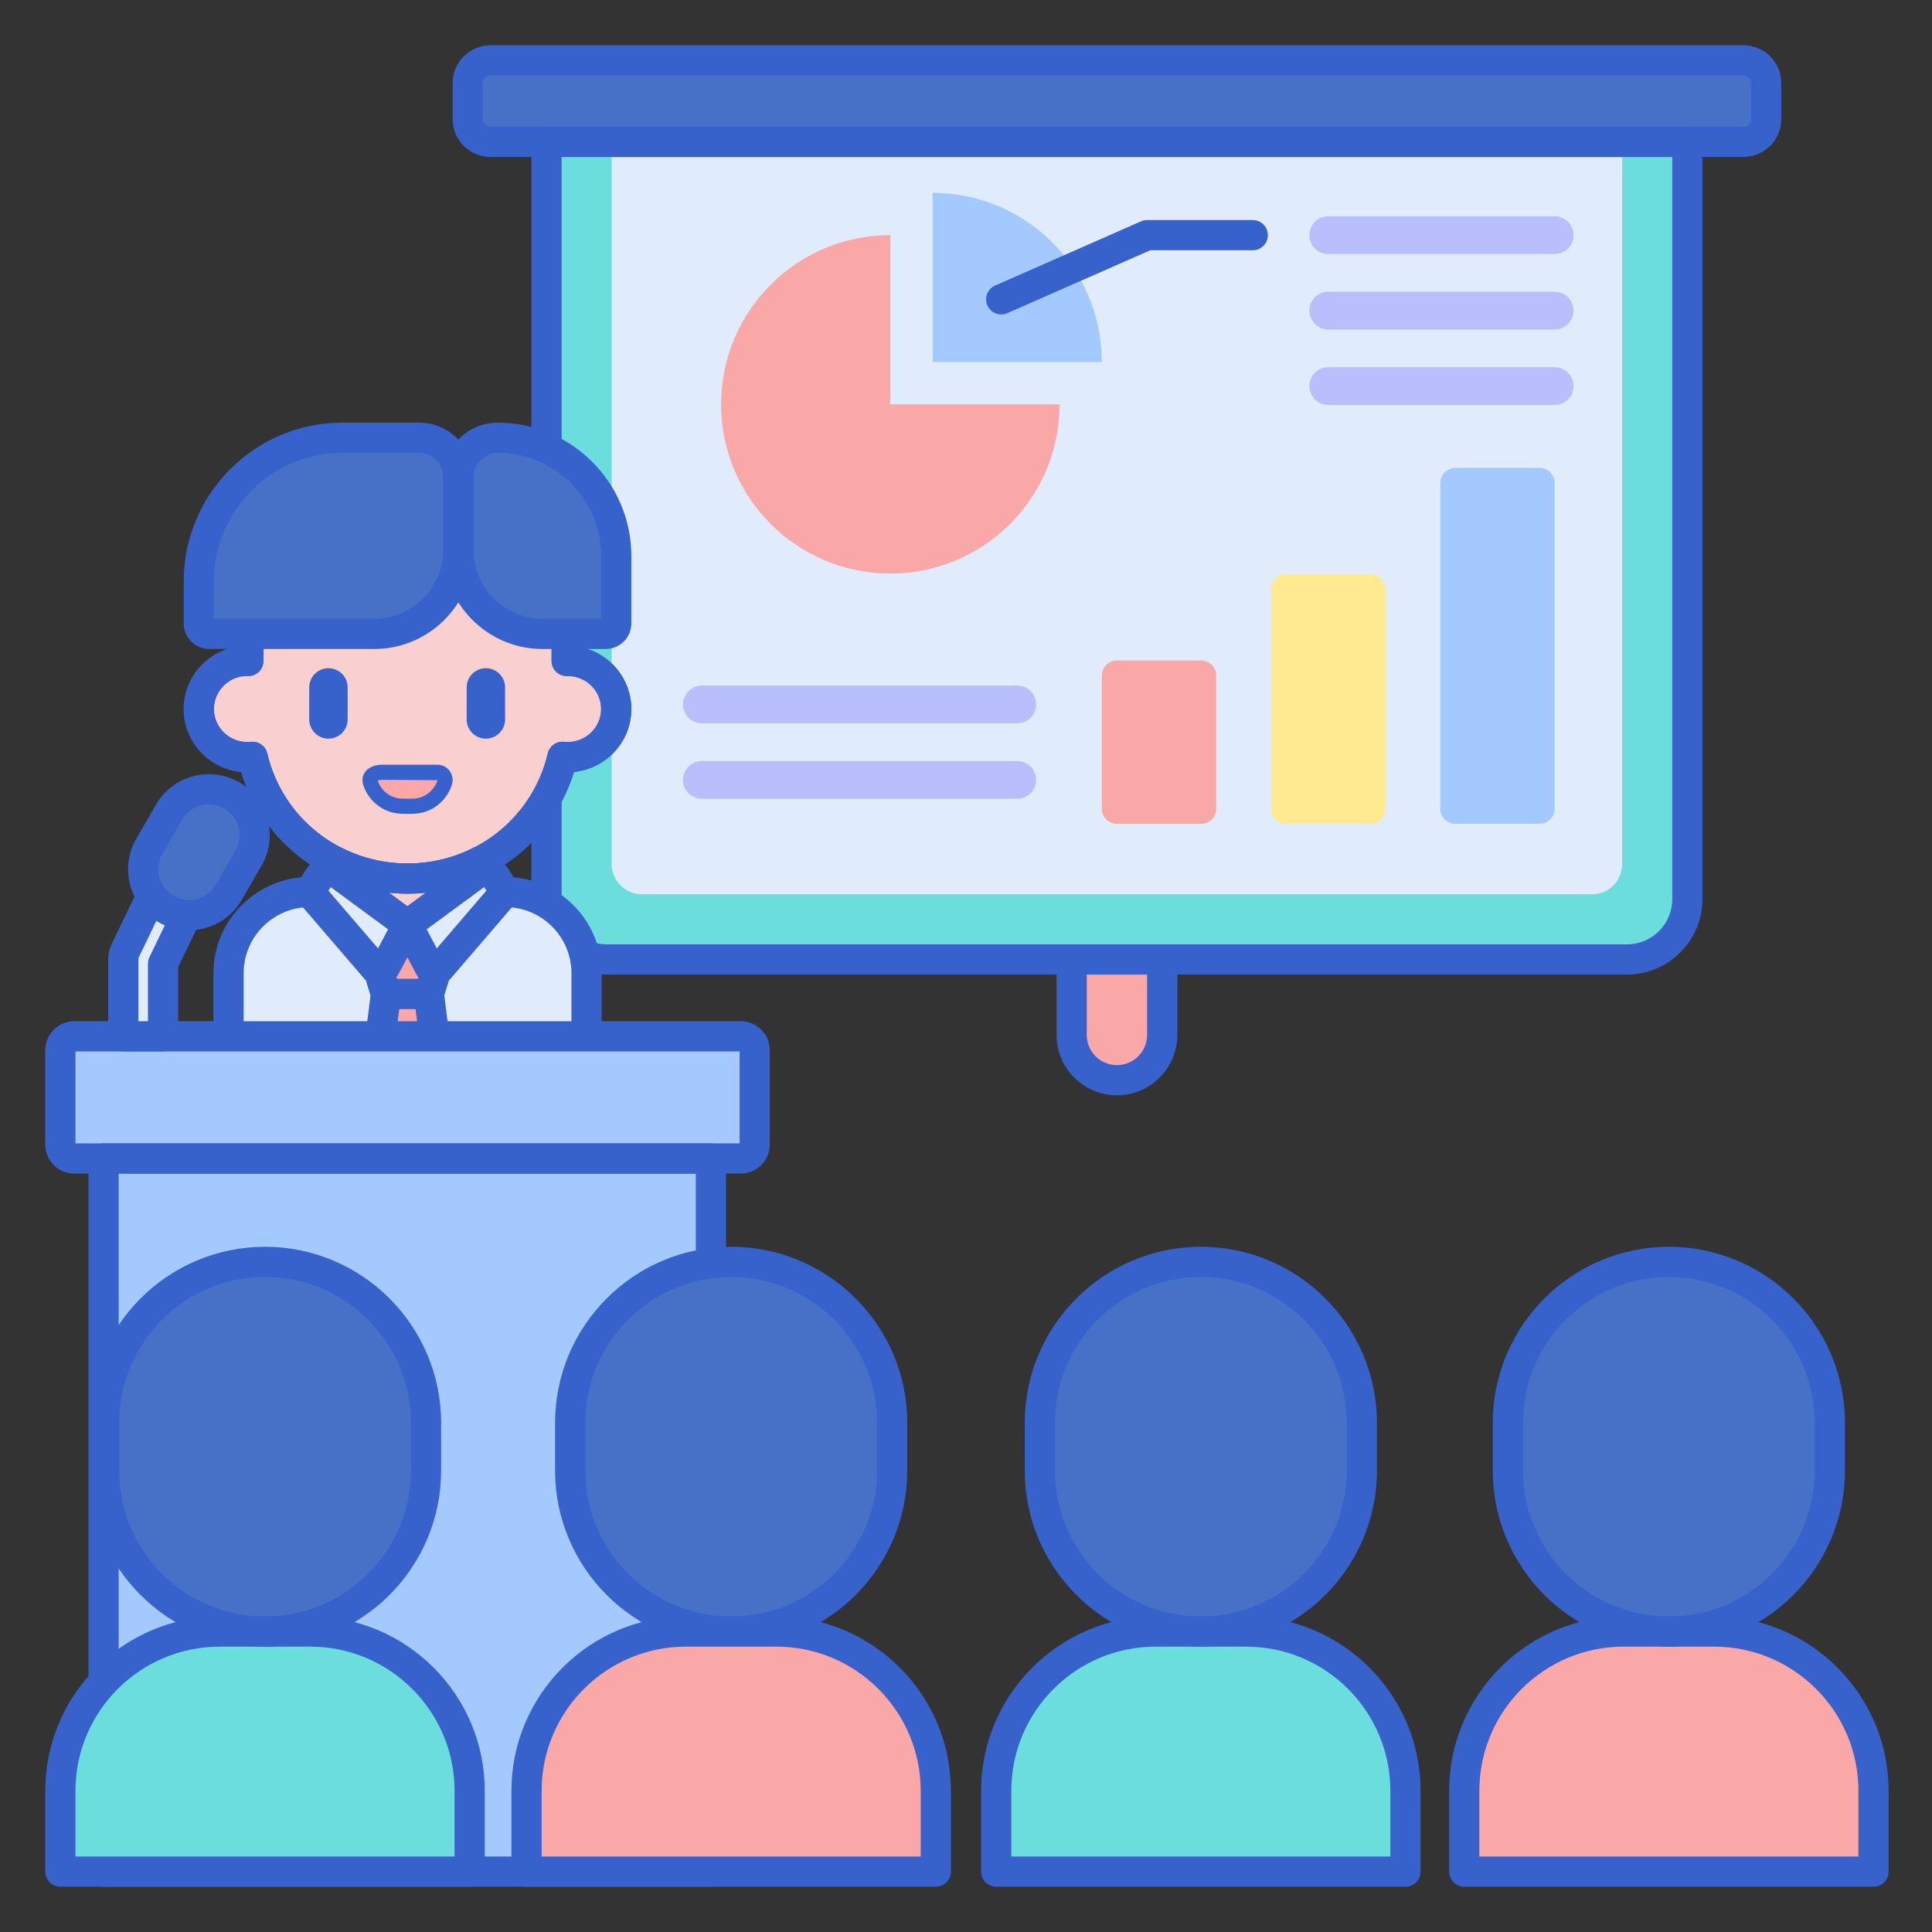 <svg id="Layer_1" enable-background="new 0 0 256 256" height="512" viewBox="0 0 256 256" width="512" xmlns="http://www.w3.org/2000/svg"><rect x="0" y="0" width="256" height="256" fill="#333333" stroke="none"/><path d="m223.584 18.798h-151.168v100.337c0 4.418 3.582 8 8 8h135.167c4.418 0 8-3.582 8-8v-100.337z" fill="#6bdddd"/><path d="m81.054 114.496v-95.698h133.891v95.699c0 2.209-1.791 4-4 4h-125.891c-2.209-.001-4-1.792-4-4.001z" fill="#e0ebfc"/><path d="m134.789 95.844h-41.789c-1.381 0-2.5-1.119-2.5-2.5s1.119-2.5 2.5-2.5h41.789c1.381 0 2.5 1.119 2.5 2.5s-1.119 2.5-2.5 2.5z" fill="#b9befc"/><path d="m134.789 105.844h-41.789c-1.381 0-2.5-1.119-2.5-2.5s1.119-2.5 2.5-2.5h41.789c1.381 0 2.5 1.119 2.5 2.5s-1.119 2.5-2.5 2.5z" fill="#b9befc"/><path d="m117.973 31.157c-12.383 0-22.421 10.038-22.421 22.421s10.038 22.422 22.421 22.422 22.421-10.038 22.421-22.421h-22.421z" fill="#f9a7a7"/><path d="m123.579 25.552v22.421h22.421c0-12.383-10.038-22.421-22.421-22.421z" fill="#a4c9ff"/><path d="m231.021 18.798h-166.042c-1.657 0-3-1.343-3-3v-4.798c0-1.657 1.343-3 3-3h166.043c1.657 0 3 1.343 3 3v4.798c-.001 1.657-1.344 3-3.001 3z" fill="#4671c6"/><path d="m148 143.134c-3.314 0-6-2.686-6-6v-10h12v10c0 3.314-2.686 6-6 6z" fill="#f9a7a7"/><path d="m159.151 109.167h-11.151c-1.105 0-2-.895-2-2v-17.646c0-1.105.895-2 2-2h11.151c1.105 0 2 .895 2 2v17.645c0 1.105-.896 2.001-2 2.001z" fill="#f9a7a7"/><path d="m181.575 109.167h-11.151c-1.105 0-2-.895-2-2v-29.076c0-1.105.895-2 2-2h11.151c1.105 0 2 .895 2 2v29.076c0 1.104-.895 2-2 2z" fill="#ffea92"/><path d="m204 109.167h-11.151c-1.105 0-2-.895-2-2v-43.167c0-1.105.895-2 2-2h11.151c1.105 0 2 .895 2 2v43.167c0 1.104-.895 2-2 2z" fill="#a4c9ff"/><path d="m132.667 41.667c-.769 0-1.502-.446-1.832-1.195-.445-1.011.014-2.191 1.025-2.636l19.333-8.509c.254-.112.528-.169.806-.169h14c1.104 0 2 .896 2 2s-.896 2-2 2h-13.579l-18.949 8.34c-.261.114-.534.169-.804.169z" fill="#3762cc"/><g fill="#b9befc"><path d="m206 33.657h-30c-1.381 0-2.5-1.119-2.5-2.5s1.119-2.5 2.5-2.5h30c1.381 0 2.5 1.119 2.5 2.5s-1.119 2.5-2.5 2.5z"/><path d="m206 43.657h-30c-1.381 0-2.5-1.119-2.5-2.5s1.119-2.5 2.5-2.5h30c1.381 0 2.5 1.119 2.5 2.5s-1.119 2.5-2.5 2.5z"/><path d="m206 53.657h-30c-1.381 0-2.5-1.119-2.5-2.5s1.119-2.5 2.5-2.5h30c1.381 0 2.5 1.119 2.5 2.5s-1.119 2.5-2.5 2.5z"/></g><path d="m215.583 129.134h-135.166c-5.514 0-10-4.486-10-10v-100.336c0-1.104.896-2 2-2h151.167c1.104 0 2 .896 2 2v100.336c-.001 5.514-4.486 10-10.001 10zm-141.166-108.336v98.336c0 3.309 2.691 6 6 6h135.167c3.309 0 6-2.691 6-6v-98.336z" fill="#3762cc"/><path d="m231.021 20.798h-166.042c-2.757 0-5-2.243-5-5v-4.798c0-2.757 2.243-5 5-5h166.043c2.757 0 5 2.243 5 5v4.798c-.001 2.757-2.244 5-5.001 5zm-166.042-10.798c-.551 0-1 .449-1 1v4.798c0 .551.449 1 1 1h166.043c.551 0 1-.449 1-1v-4.798c0-.551-.449-1-1-1z" fill="#3762cc"/><path d="m148 145.134c-4.411 0-8-3.589-8-8v-10c0-1.104.896-2 2-2h12c1.104 0 2 .896 2 2v10c0 4.411-3.589 8-8 8zm-4-16v8c0 2.206 1.794 4 4 4s4-1.794 4-4v-8z" fill="#3762cc"/><path d="m66.963 118.2h-3.418c-.008 0-.015-.001-.022-.001l-.001.001h-22.485c-5.94 0-10.755 4.815-10.755 10.755v5.395 1.532 2.837 10.193h.502 5.82 41.115v-10.193-2.837-1.532-5.395c-.001-5.939-4.816-10.755-10.756-10.755z" fill="#e0ebfc"/><path d="m75.223 87.573c-.045 0-.089.006-.133.007v-1.975c0-11.542-9.442-20.899-21.089-20.899-11.647 0-21.089 9.357-21.089 20.899v1.975c-.045-.001-.088-.007-.133-.007-3.553 0-6.434 2.855-6.434 6.376s2.881 6.376 6.434 6.376c.233 0 .463-.014.69-.038 2.176 9.246 10.54 16.135 20.532 16.135 9.993 0 18.356-6.89 20.532-16.135.227.024.457.038.69.038 3.553 0 6.434-2.855 6.434-6.376 0-3.522-2.881-6.376-6.434-6.376z" fill="#f9cfcf"/><path d="m43.52 97.875c-1.404 0-2.546-1.142-2.546-2.546v-4.243c0-1.404 1.142-2.546 2.546-2.546s2.546 1.142 2.546 2.546v4.243c0 1.404-1.142 2.546-2.546 2.546z" fill="#3762cc"/><path d="m64.38 97.875c-1.404 0-2.546-1.142-2.546-2.546v-4.243c0-1.404 1.142-2.546 2.546-2.546s2.546 1.142 2.546 2.546v4.243c0 1.404-1.142 2.546-2.546 2.546z" fill="#3762cc"/><path d="m54 118.422c-10.246 0-19.1-6.56-22.061-16.139-4.259-.419-7.596-3.997-7.596-8.335 0-3.982 2.812-7.323 6.567-8.169v-.174c0-12.627 10.358-22.899 23.089-22.899s23.089 10.272 23.089 22.899v.174c3.755.846 6.567 4.188 6.567 8.169 0 4.338-3.337 7.916-7.596 8.335-2.959 9.579-11.813 16.139-22.059 16.139zm-20.531-20.135c.918 0 1.731.631 1.945 1.542 2.022 8.592 9.665 14.593 18.585 14.593s16.563-6.001 18.585-14.593c.231-.98 1.155-1.636 2.156-1.531.158.017.318.026.481.026 2.445 0 4.434-1.963 4.434-4.376 0-2.4-1.968-4.355-4.396-4.376-.075.005-.136.007-.172.007-.522 0-1.024-.205-1.399-.57-.384-.376-.601-.892-.601-1.43v-1.975c0-10.421-8.563-18.899-19.089-18.899s-19.089 8.478-19.089 18.899v1.975c0 .538-.217 1.053-.601 1.43-.385.376-.921.589-1.442.57-.034 0-.128-.006-.162-.008-2.373.002-4.362 1.965-4.362 4.378s1.989 4.376 4.434 4.376c.163 0 .323-.01.481-.026.072-.008.142-.012.212-.012z" fill="#3762cc"/><path d="m54 116.422c-3.446 0-6.698-.82-9.57-2.273v3.652c0 5.284 4.283 9.567 9.567 9.567s9.567-4.283 9.567-9.567v-3.65c-2.87 1.453-6.12 2.271-9.564 2.271z" fill="#f9cfcf"/><path d="m53.959 122.556-4.308 4.333 1.471 4.823h2.837.045 2.837l1.471-4.823-4.308-4.333z" fill="#f9a7a7"/><path d="m56.841 133.712h-5.719c-.88 0-1.656-.575-1.913-1.417l-1.472-4.823c-.215-.705-.025-1.471.495-1.994l4.309-4.333c.375-.377.886-.59 1.418-.59h.044c.532 0 1.043.212 1.418.59l4.309 4.333c.52.522.71 1.289.495 1.994l-1.472 4.823c-.256.843-1.032 1.417-1.912 1.417zm-4.238-4h2.757l.69-2.262-2.069-2.081-2.069 2.081z" fill="#3762cc"/><path d="m59.01 148.914-2.184-17.202h-5.688l-2.185 17.202z" fill="#f9a7a7"/><path d="m77.718 150.914h-47.436c-1.104 0-2-.896-2-2v-19.958c0-7.033 5.722-12.755 12.755-12.755h1.393v-2.051c0-.695.361-1.34.953-1.704.592-.365 1.33-.396 1.95-.081 2.698 1.365 5.614 2.057 8.667 2.057 3.051 0 5.965-.691 8.662-2.055.621-.314 1.358-.283 1.95.082.592.364.952 1.009.952 1.704v2.048h1.399c7.033 0 12.755 5.722 12.755 12.755v19.958c0 1.105-.895 2-2 2zm-45.436-4h43.437v-17.958c0-4.828-3.928-8.755-8.755-8.755h-3.418c-.543 0-1.063-.221-1.44-.612s-.579-.918-.559-1.461l.018-.96c-4.835 1.668-10.3 1.668-15.134-.002l.019.948c.024.545-.176 1.077-.553 1.471s-.899.617-1.445.617h-3.414c-4.828 0-8.755 3.928-8.755 8.755v17.957z" fill="#3762cc"/><path d="m54 122.556-2.96 5.576c-.27.508-.965.585-1.34.149l-8.271-9.624c-.233-.272-.263-.663-.072-.966l.91-1.448c.285-.453.782-.727 1.316-.727h.846z" fill="#e0ebfc"/><path d="m50.318 130.566c-.815 0-1.596-.354-2.134-.98l-8.271-9.625c-.81-.942-.91-2.283-.248-3.335l.91-1.447c.655-1.042 1.78-1.663 3.01-1.663h.846c.426 0 .842.136 1.185.389l9.57 7.041c.799.588 1.046 1.672.582 2.548l-2.959 5.576c-.437.823-1.25 1.375-2.175 1.479-.107.012-.212.017-.316.017zm-6.802-12.55 6.571 7.647 1.337-2.519-7.612-5.6z" fill="#3762cc"/><path d="m53.963 122.556 2.96 5.576c.27.508.965.585 1.34.149l8.271-9.624c.233-.272.263-.663.072-.966l-.91-1.448c-.285-.453-.782-.727-1.316-.727h-.846z" fill="#e0ebfc"/><path d="m57.645 130.566c-.104 0-.208-.005-.313-.017-.926-.103-1.739-.656-2.176-1.479l-2.959-5.576c-.465-.876-.218-1.96.582-2.548l9.57-7.041c.343-.253.759-.389 1.185-.389h.846c1.23 0 2.355.622 3.009 1.662l.911 1.449c.662 1.051.562 2.392-.249 3.334l-8.271 9.625c-.539.626-1.32.98-2.135.98zm-1.106-7.422 1.337 2.519 6.572-7.647-.297-.472z" fill="#3762cc"/><path d="m59.01 150.914h-10.057c-.574 0-1.121-.247-1.5-.678-.38-.431-.556-1.004-.483-1.574l2.185-17.202c.126-.999.977-1.748 1.984-1.748h5.688c1.007 0 1.857.749 1.984 1.748l2.184 17.202c.073.57-.104 1.143-.483 1.574-.381.431-.928.678-1.502.678zm-7.787-4h5.517l-1.676-13.202h-2.164z" fill="#3762cc"/><path d="m54 118.422c-10.246 0-19.1-6.56-22.061-16.139-4.259-.419-7.596-3.997-7.596-8.335 0-3.982 2.812-7.323 6.567-8.169v-.174c0-12.627 10.358-22.899 23.089-22.899s23.089 10.272 23.089 22.899v.174c3.755.846 6.567 4.188 6.567 8.169 0 4.338-3.337 7.916-7.596 8.335-2.959 9.579-11.813 16.139-22.059 16.139zm-20.531-20.135c.918 0 1.731.631 1.945 1.542 2.022 8.592 9.665 14.593 18.585 14.593s16.563-6.001 18.585-14.593c.231-.98 1.155-1.636 2.156-1.531.158.017.318.026.481.026 2.445 0 4.434-1.963 4.434-4.376 0-2.4-1.968-4.355-4.396-4.376-.075.005-.136.007-.172.007-.522 0-1.024-.205-1.399-.57-.384-.376-.601-.892-.601-1.43v-1.975c0-10.421-8.563-18.899-19.089-18.899s-19.089 8.478-19.089 18.899v1.975c0 .538-.217 1.053-.601 1.43-.385.376-.921.589-1.442.57-.034 0-.128-.006-.162-.008-2.373.002-4.362 1.965-4.362 4.378s1.989 4.376 4.434 4.376c.163 0 .323-.01.481-.026.072-.008.142-.012.212-.012z" fill="#3762cc"/><path d="m13.724 153.504h80.477v94.496h-80.477z" fill="#a4c9ff"/><path d="m98.161 153.504h-88.322c-1.016 0-1.839-.823-1.839-1.839v-12.51c0-1.016.823-1.839 1.839-1.839h88.322c1.016 0 1.839.823 1.839 1.839v12.51c0 1.016-.823 1.839-1.839 1.839z" fill="#a4c9ff"/><path d="m186.233 248h-54.233v-10.698c0-11.661 9.453-21.114 21.114-21.114h12.006c11.661 0 21.114 9.453 21.114 21.114v10.698z" fill="#6bdddd"/><path d="m159.117 216.189c-11.781 0-21.332-9.55-21.332-21.331v-6.32c0-11.781 9.55-21.331 21.331-21.331 11.781 0 21.331 9.55 21.331 21.331v6.32c.001 11.781-9.549 21.331-21.33 21.331z" fill="#4671c6"/><path d="m159.117 218.189c-12.865 0-23.332-10.466-23.332-23.332v-6.32c0-12.865 10.466-23.332 23.332-23.332s23.332 10.466 23.332 23.332v6.32c-.001 12.866-10.467 23.332-23.332 23.332zm0-48.983c-10.66 0-19.332 8.672-19.332 19.332v6.32c0 10.66 8.672 19.332 19.332 19.332s19.332-8.672 19.332-19.332v-6.32c-.001-10.661-8.673-19.332-19.332-19.332z" fill="#3762cc"/><path d="m186.233 250h-54.233c-1.104 0-2-.896-2-2v-10.698c0-12.745 10.369-23.113 23.114-23.113h12.006c12.745 0 23.114 10.369 23.114 23.113v10.698c-.001 1.104-.896 2-2.001 2zm-52.233-4h50.233v-8.698c0-10.539-8.574-19.113-19.114-19.113h-12.006c-10.54 0-19.114 8.574-19.114 19.113v8.698z" fill="#3762cc"/><path d="m248.252 248h-54.233v-10.698c0-11.661 9.453-21.114 21.114-21.114h12.006c11.661 0 21.114 9.453 21.114 21.114v10.698z" fill="#f9a7a7"/><path d="m221.135 216.189c-11.781 0-21.332-9.55-21.332-21.331v-6.32c0-11.781 9.55-21.331 21.331-21.331 11.781 0 21.331 9.55 21.331 21.331v6.32c.002 11.781-9.549 21.331-21.33 21.331z" fill="#4671c6"/><path d="m221.135 218.189c-12.865 0-23.332-10.466-23.332-23.332v-6.32c0-12.865 10.466-23.332 23.332-23.332 12.865 0 23.331 10.466 23.331 23.332v6.32c0 12.866-10.466 23.332-23.331 23.332zm0-48.983c-10.66 0-19.332 8.672-19.332 19.332v6.32c0 10.66 8.672 19.332 19.332 19.332 10.659 0 19.331-8.672 19.331-19.332v-6.32c0-10.661-8.672-19.332-19.331-19.332z" fill="#3762cc"/><path d="m248.251 250h-54.233c-1.104 0-2-.896-2-2v-10.698c0-12.745 10.369-23.113 23.113-23.113h12.006c12.745 0 23.113 10.369 23.113 23.113v10.698c.001 1.104-.894 2-1.999 2zm-52.232-4h50.233v-8.698c0-10.539-8.574-19.113-19.113-19.113h-12.006c-10.539 0-19.113 8.574-19.113 19.113v8.698z" fill="#3762cc"/><path d="m54.492 106.833c.752 0 1.51-.137 2.177-.484.582-.303 1.1-.728 1.51-1.257.332-.428.582-.907.742-1.413.211-.667-.264-1.351-.963-1.351h-7.294c-1.325 0-1.799.684-1.589 1.351.16.507.41.986.742 1.413.41.529.928.954 1.51 1.257.667.347 1.425.484 2.177.484z" fill="#f9a7a7"/><path d="m54.492 107.833h-.987c-.989 0-1.877-.201-2.639-.597-.725-.378-1.343-.893-1.838-1.531-.405-.521-.709-1.102-.906-1.726-.188-.594-.091-1.214.265-1.701.26-.355.901-.95 2.277-.95h7.294c.647 0 1.237.299 1.619.819.384.523.495 1.208.298 1.833s-.502 1.205-.906 1.726c-.496.639-1.114 1.154-1.838 1.531-.762.395-1.65.596-2.639.596zm-4.444-4.401c.127.381.315.731.561 1.047.317.409.715.74 1.182.983.474.246 1.051.371 1.715.371h.987c.665 0 1.242-.125 1.716-.372.466-.243.864-.573 1.181-.982.259-.333.454-.704.579-1.102l-7.304-.05c-.335.001-.529.061-.617.105z" fill="#3762cc"/><path d="m94.202 250h-80.477c-1.104 0-2-.896-2-2v-94.496c0-1.104.896-2 2-2h80.477c1.104 0 2 .896 2 2v94.496c0 1.104-.896 2-2 2zm-78.477-4h76.477v-90.496h-76.477z" fill="#3762cc"/><path d="m98.161 155.504h-88.322c-2.117 0-3.839-1.722-3.839-3.839v-12.51c0-2.117 1.722-3.839 3.839-3.839h88.322c2.117 0 3.839 1.722 3.839 3.839v12.51c0 2.117-1.722 3.839-3.839 3.839zm-88.161-4h88v-12.188h-88z" fill="#3762cc"/><path d="m62.233 248h-54.233v-10.698c0-11.661 9.453-21.114 21.114-21.114h12.006c11.661 0 21.114 9.453 21.114 21.114v10.698z" fill="#6bdddd"/><path d="m35.117 216.189c-11.781 0-21.332-9.55-21.332-21.331v-6.32c0-11.781 9.55-21.331 21.331-21.331 11.781 0 21.331 9.55 21.331 21.331v6.32c.001 11.781-9.549 21.331-21.33 21.331z" fill="#4671c6"/><path d="m35.117 218.189c-12.865 0-23.332-10.466-23.332-23.332v-6.32c0-12.865 10.466-23.332 23.332-23.332s23.332 10.466 23.332 23.332v6.32c-.001 12.866-10.467 23.332-23.332 23.332zm0-48.983c-10.66 0-19.332 8.672-19.332 19.332v6.32c0 10.66 8.672 19.332 19.332 19.332s19.332-8.672 19.332-19.332v-6.32c-.001-10.661-8.673-19.332-19.332-19.332z" fill="#3762cc"/><path d="m62.233 250h-54.233c-1.104 0-2-.896-2-2v-10.698c0-12.745 10.369-23.113 23.114-23.113h12.006c12.745 0 23.114 10.369 23.114 23.113v10.698c-.001 1.104-.896 2-2.001 2zm-52.233-4h50.233v-8.698c0-10.539-8.574-19.113-19.114-19.113h-12.005c-10.54 0-19.114 8.574-19.114 19.113z" fill="#3762cc"/><path d="m124 248h-54.233v-10.698c0-11.661 9.453-21.114 21.114-21.114h12.006c11.661 0 21.114 9.453 21.114 21.114v10.698z" fill="#fff"/><path d="m96.883 216.189c-11.781 0-21.332-9.55-21.332-21.331v-6.32c0-11.781 9.55-21.331 21.331-21.331 11.781 0 21.331 9.55 21.331 21.331v6.32c.002 11.781-9.549 21.331-21.33 21.331z" fill="#4671c6"/><path d="m96.883 218.189c-12.865 0-23.332-10.466-23.332-23.332v-6.32c0-12.865 10.466-23.332 23.332-23.332s23.332 10.466 23.332 23.332v6.32c0 12.866-10.466 23.332-23.332 23.332zm0-48.983c-10.66 0-19.332 8.672-19.332 19.332v6.32c0 10.66 8.672 19.332 19.332 19.332s19.332-8.672 19.332-19.332v-6.32c0-10.661-8.672-19.332-19.332-19.332z" fill="#3762cc"/><path d="m124 248h-54.233v-10.698c0-11.661 9.453-21.114 21.114-21.114h12.006c11.661 0 21.114 9.453 21.114 21.114v10.698z" fill="#f9a7a7"/><path d="m124 250h-54.233c-1.104 0-2-.896-2-2v-10.698c0-12.745 10.369-23.113 23.114-23.113h12.006c12.745 0 23.114 10.369 23.114 23.113v10.698c-.001 1.104-.897 2-2.001 2zm-52.233-4h50.233v-8.698c0-10.539-8.574-19.113-19.114-19.113h-12.006c-10.54 0-19.114 8.574-19.114 19.113v8.698z" fill="#3762cc"/><path d="m22.011 120.447c-2.907-1.678-3.903-5.395-2.224-8.301l2.613-4.525c1.678-2.907 5.395-3.902 8.301-2.224 2.907 1.678 3.902 5.395 2.224 8.301l-2.613 4.525c-1.678 2.906-5.394 3.902-8.301 2.224z" fill="#4671c6"/><path d="m16.6 125.953 3.497-7.255c.491.693 1.13 1.297 1.914 1.749.855.493 1.78.75 2.702.8l-3.109 6.45v9.619h-5.265v-10.22c0-.396.09-.786.261-1.143z" fill="#e0ebfc"/><path d="m25.037 123.265c-1.399 0-2.781-.367-4.025-1.086-1.869-1.079-3.205-2.82-3.764-4.904-.558-2.084-.272-4.261.807-6.129l2.613-4.525c2.226-3.856 7.175-5.184 11.033-2.956 3.856 2.227 5.183 7.176 2.957 11.033l-2.613 4.525c-1.079 1.869-2.82 3.205-4.904 3.764-.697.185-1.403.278-2.104.278zm2.631-16.685c-.354 0-.71.046-1.062.141-1.052.282-1.931.956-2.476 1.899l-2.613 4.525c-.544.943-.689 2.042-.407 3.093.282 1.052.957 1.931 1.9 2.476.943.544 2.042.69 3.094.407 1.052-.282 1.931-.957 2.476-1.9l2.613-4.525c1.124-1.947.454-4.445-1.493-5.569-.628-.362-1.325-.547-2.032-.547z" fill="#3762cc"/><path d="m21.604 139.316h-5.265c-1.104 0-2-.896-2-2v-10.22c0-.69.158-1.385.458-2.009 0-.001 0-.002.001-.002l3.497-7.255c.308-.638.929-1.065 1.634-1.125.707-.053 1.39.259 1.799.836.345.486.777.881 1.283 1.174.553.319 1.162.5 1.811.535.667.037 1.272.405 1.612.98s.37 1.283.08 1.885l-2.911 6.039v9.162c.001 1.104-.895 2-1.999 2zm-3.265-4h1.265v-7.619c0-.301.068-.598.198-.868l2.04-4.232c-.283-.123-.56-.262-.831-.418-.097-.056-.193-.114-.287-.174l-2.321 4.815c-.042.088-.063.181-.063.277v8.219z" fill="#3762cc"/><path d="m49.591 83.995h-21.854c-.769 0-1.393-.624-1.393-1.393v-5.576c-.001-10.508 8.517-19.026 19.025-19.026h10.143c2.885 0 5.225 2.339 5.225 5.225v9.624c-.001 6.156-4.991 11.146-11.146 11.146z" fill="#4671c6"/><path d="m80.263 83.995h-8.381c-6.156 0-11.146-4.99-11.146-11.146v-9.624c0-2.885 2.339-5.225 5.225-5.225 8.668 0 15.696 7.027 15.696 15.696v8.906c0 .769-.624 1.393-1.394 1.393z" fill="#4671c6"/><path d="m49.59 85.995h-21.853c-1.871 0-3.394-1.522-3.394-3.393v-5.577c0-11.593 9.432-21.025 21.026-21.025h10.143c3.984 0 7.225 3.241 7.225 7.225v9.624c-.001 7.248-5.898 13.146-13.147 13.146zm-21.247-4h21.247c5.043 0 9.146-4.103 9.146-9.146v-9.624c0-1.778-1.447-3.225-3.225-3.225h-10.142c-9.388 0-17.025 7.637-17.025 17.025v4.97z" fill="#3762cc"/><path d="m80.263 85.995h-8.381c-7.249 0-13.146-5.897-13.146-13.146v-9.624c0-3.984 3.241-7.225 7.225-7.225 9.757 0 17.696 7.938 17.696 17.696v8.906c0 1.871-1.523 3.393-3.394 3.393zm-14.302-25.995c-1.778 0-3.225 1.447-3.225 3.225v9.624c0 5.043 4.103 9.146 9.146 9.146h7.774v-8.299c.001-7.552-6.143-13.696-13.695-13.696z" fill="#3762cc"/></svg>